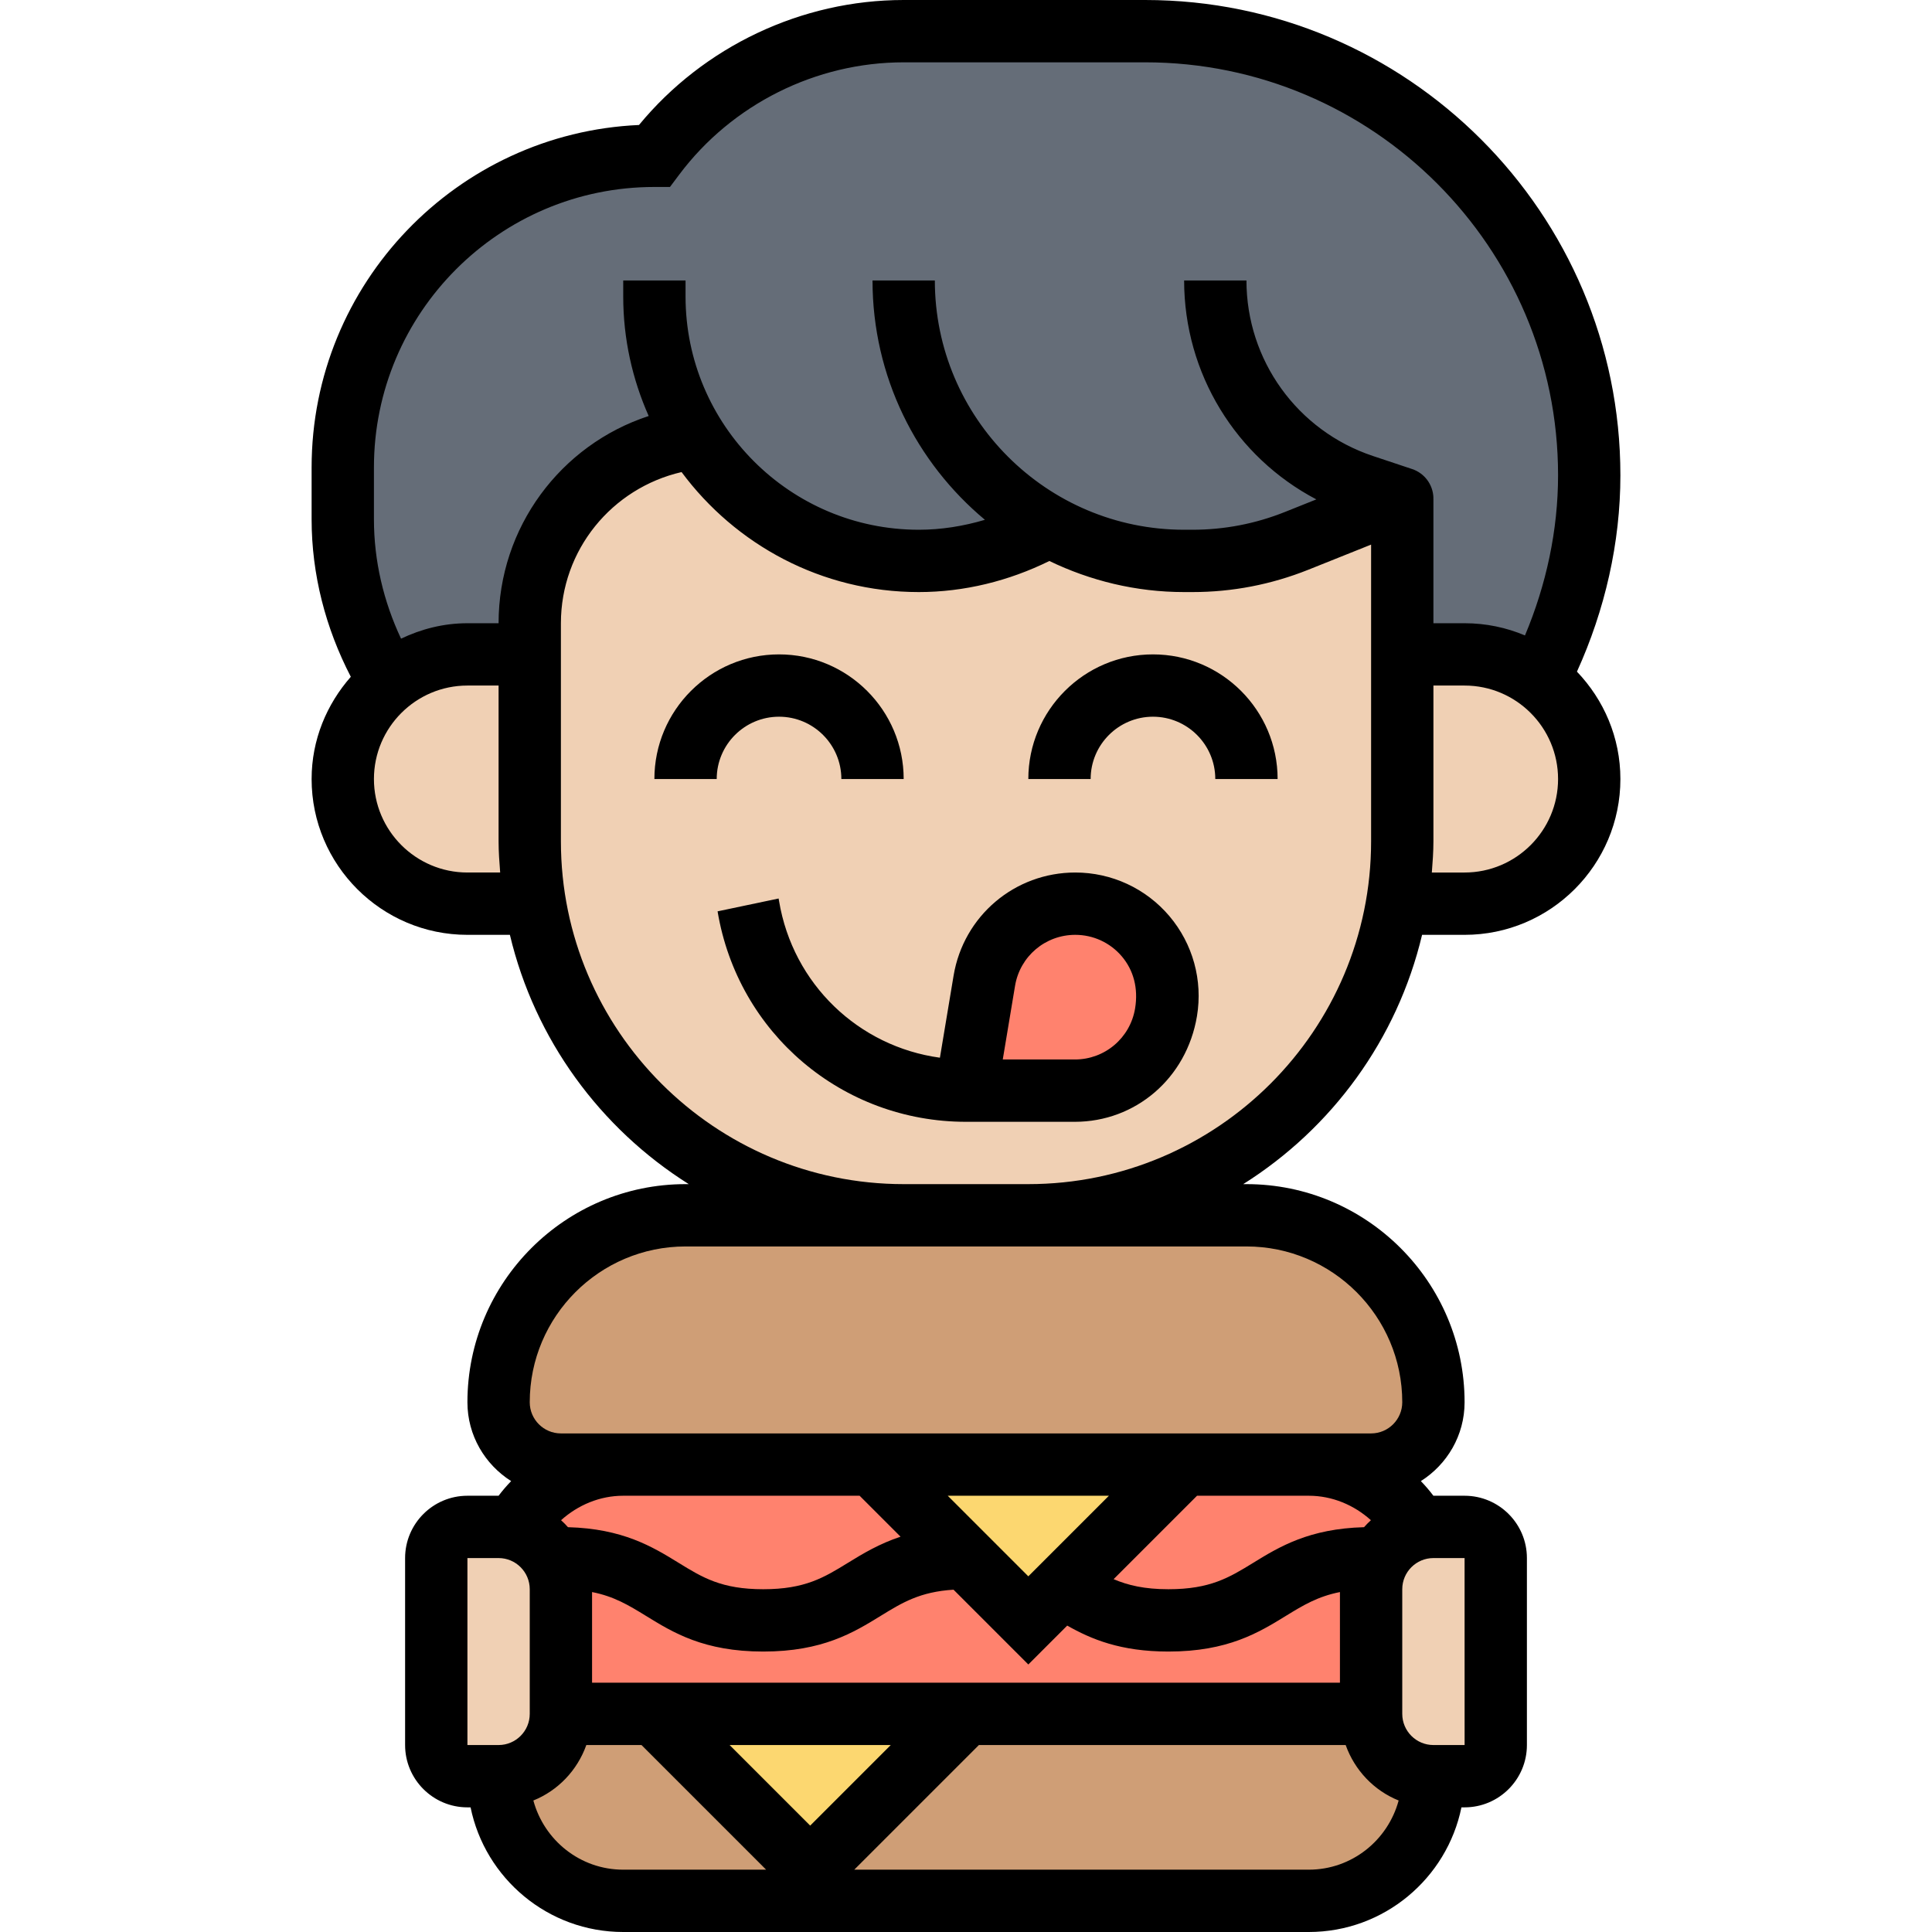 <svg id="Layer_35" enable-background="new 0 0 42 62" height="512" viewBox="0 0 42 62" width="512" xmlns="http://www.w3.org/2000/svg"><g><g><g><path d="m35 16-3.39 1.36c-1.06.42-2.2.64-3.34.64h-.27c-1.57 0-3.04-.4-4.33-1.11-1.26.72-2.7 1.11-4.18 1.11-2.35 0-4.47-.95-6-2.49-.45-.44-.84-.93-1.18-1.47-2.99.34-5.31 2.88-5.31 5.96v1h-2c-.95 0-1.83.34-2.52.9-.97-1.57-1.48-3.38-1.48-5.23v-1.67c0-5.52 4.48-10 10-10 .94-1.26 2.16-2.26 3.53-2.94 1.37-.69 2.89-1.06 4.47-1.06h7.75c7.87 0 14.25 6.38 14.25 14.25 0 2.29-.55 4.54-1.6 6.56-.67-.51-1.5-.81-2.4-.81h-2z" fill="#656d78"/></g><g><path d="m16 60 5-5h13c0 1.1.9 2 2 2 0 2.21-1.79 4-4 4h-22c-2.21 0-4-1.79-4-4 1.1 0 2-.9 2-2h3z" fill="#cf9e76"/></g><g><path d="m36 45c0 .55-.22 1.05-.59 1.41-.36.37-.86.59-1.41.59h-2-4-10-8-2c-1.1 0-2-.9-2-2 0-1.66.67-3.16 1.76-4.24 1.08-1.09 2.58-1.76 4.24-1.76h7 4 7c3.31 0 6 2.69 6 6z" fill="#cf9e76"/></g><g><path d="m32 47c1.51 0 2.82.83 3.5 2.07-.48.12-.89.42-1.16.81l-.34.12c-3.25 0-3.25 2-6.5 2-1.73 0-2.54-.56-3.41-1.09l3.91-3.91z" fill="#ff826e"/></g><g><path d="m14.49 52c-3.24 0-3.24-2-6.49-2l-.24.05c-.26-.48-.72-.84-1.26-.98v-.01c.68-1.23 1.99-2.06 3.5-2.06h8l2.99 3c-3.25 0-3.25 2-6.5 2z" fill="#ff826e"/></g><g><path d="m34 51v4h-13-10-3v-4c0-.34-.09-.67-.24-.95l.24-.05c3.25 0 3.25 2 6.49 2 3.25 0 3.25-2 6.5-2l2.01 2 1.09-1.09c.87.53 1.68 1.09 3.41 1.09 3.25 0 3.25-2 6.5-2l.34-.12c-.22.32-.34.71-.34 1.12z" fill="#ff826e"/></g><g><path d="m21 55-5 5-5-5z" fill="#fcd770"/></g><g><path d="m28 47-3.91 3.91-1.09 1.09-2.01-2-2.99-3z" fill="#fcd770"/></g><g><path d="m6 49c.17 0 .34.02.5.07.54.14 1 .5 1.26.98.15.28.24.61.24.95v4c0 1.1-.9 2-2 2h-1c-.55 0-1-.45-1-1v-6c0-.55.45-1 1-1z" fill="#f0d0b4"/></g><g><path d="m37 49c.55 0 1 .45 1 1v6c0 .55-.45 1-1 1h-1c-1.1 0-2-.9-2-2v-4c0-.41.12-.8.34-1.12.27-.39.68-.69 1.16-.81.16-.05.33-.07.5-.07z" fill="#f0d0b4"/></g><g><path d="m39.4 21.81c.97.72 1.6 1.88 1.6 3.19 0 1.1-.45 2.1-1.17 2.83-.73.72-1.73 1.17-2.83 1.17h-2.17c.11-.65.17-1.32.17-2v-6h2c.9 0 1.73.3 2.4.81z" fill="#f0d0b4"/></g><g><path d="m35 21v6c0 .68-.06 1.35-.17 2-.95 5.68-5.88 10-11.83 10h-4c-5.95 0-10.88-4.32-11.83-10-.11-.65-.17-1.32-.17-2v-6-1c0-3.08 2.32-5.62 5.31-5.96.34.54.73 1.03 1.18 1.47 1.53 1.54 3.65 2.49 6 2.49 1.48 0 2.92-.39 4.18-1.11 1.29.71 2.76 1.11 4.33 1.11h.27c1.14 0 2.28-.22 3.34-.64l3.39-1.36z" fill="#f0d0b4"/></g><g><path d="m7.17 29h-2.17c-2.21 0-4-1.79-4-4 0-1.1.45-2.1 1.17-2.83.1-.1.2-.19.31-.27.69-.56 1.57-.9 2.52-.9h2v6c0 .68.06 1.35.17 2z" fill="#f0d0b4"/></g><g><path d="m24.51 29c1.83 0 3.22 1.64 2.92 3.45l-.02.08c-.24 1.42-1.47 2.47-2.92 2.47h-3.49l.59-3.53c.12-.71.49-1.33 1.01-1.77s1.18-.7 1.91-.7z" fill="#ff826e"/></g></g><g><path d="m42 15.25c0-8.409-6.841-15.25-15.25-15.25h-7.75c-3.278 0-6.417 1.491-8.494 4.011-5.837.259-10.506 5.089-10.506 10.989v1.667c0 1.766.448 3.49 1.258 5.052-.773.88-1.258 2.02-1.258 3.281 0 2.757 2.243 5 5 5h1.363c.798 3.359 2.898 6.211 5.74 8h-.103c-3.859 0-7 3.14-7 7 0 1.066.563 1.998 1.403 2.53-.143.148-.278.304-.403.47h-1c-1.103 0-2 .897-2 2v6c0 1.103.897 2 2 2h.101c.465 2.279 2.484 4 4.899 4h22c2.414 0 4.434-1.721 4.899-4h.101c1.103 0 2-.897 2-2v-6c0-1.103-.897-2-2-2h-1-.001c-.125-.166-.259-.322-.402-.47.84-.532 1.403-1.464 1.403-2.53 0-3.86-3.141-7-7-7h-.104c2.843-1.789 4.942-4.641 5.74-8h1.364c2.757 0 5-2.243 5-5 0-1.338-.535-2.548-1.394-3.446.898-1.977 1.394-4.134 1.394-6.304zm-40-.25c0-4.962 4.037-9 9-9h.5l.3-.4c1.691-2.254 4.383-3.6 7.2-3.6h7.75c7.306 0 13.25 5.944 13.25 13.25 0 1.763-.378 3.516-1.062 5.142-.596-.252-1.251-.392-1.938-.392h-1v-4h-.004c0-.01.004-.019.004-.029-.013-.419-.286-.787-.684-.919l-1.257-.419c-2.427-.81-4.059-3.074-4.059-5.633h-2c0 2.986 1.662 5.671 4.243 7.026l-1.005.402c-.949.38-1.949.572-2.971.572h-.267c-4.411 0-8-3.589-8-8h-2c0 3.084 1.405 5.845 3.607 7.681-.688.204-1.401.319-2.122.319-4.127 0-7.485-3.358-7.485-7.485v-.515h-2v.515c0 1.365.296 2.661.817 3.835-2.823.923-4.817 3.572-4.817 6.65h-1c-.765 0-1.482.186-2.13.495-.563-1.196-.87-2.499-.87-3.828zm3 13c-1.654 0-3-1.346-3-3s1.346-3 3-3h1v5c0 .338.025.669.051 1zm5 20h7.586l1.314 1.314c-.681.226-1.202.539-1.681.834-.773.476-1.384.852-2.726.852-1.34 0-1.949-.375-2.722-.851-.837-.516-1.79-1.092-3.544-1.14-.07-.079-.143-.153-.222-.224.544-.488 1.244-.785 1.995-.785zm23 6h-24v-2.909c.704.138 1.174.423 1.723.76.874.539 1.864 1.149 3.77 1.149 1.908 0 2.899-.61 3.774-1.148.692-.426 1.259-.77 2.333-.837l2.4 2.4 1.248-1.248c.767.435 1.708.833 3.248.833 1.909 0 2.9-.61 3.775-1.148.55-.338 1.022-.622 1.729-.761zm-14.414 2-2.586 2.586-2.586-2.586zm4.414-5.414-2.586-2.586h5.172zm-18-.586h1c.552 0 1 .449 1 1v4c0 .551-.448 1-1 1h-1zm2.116 7.78c.794-.32 1.411-.97 1.7-1.78h1.77l4 4h-4.586c-1.383 0-2.539-.945-2.884-2.22zm24.884 2.22h-14.586l4-4h11.77c.289.809.906 1.46 1.7 1.78-.345 1.275-1.501 2.22-2.884 2.22zm5.001-4h-1.001c-.552 0-1-.449-1-1v-4c0-.551.448-1 1-1h1zm-3.228-6.991c-1.756.048-2.71.623-3.548 1.139-.775.476-1.386.852-2.729.852-.772 0-1.3-.127-1.759-.323l2.677-2.677h3.586c.752 0 1.452.297 1.994.785-.078.071-.151.145-.221.224zm-3.773-9.009c2.757 0 5 2.243 5 5 0 .551-.448 1-1 1h-2-22-2c-.552 0-1-.449-1-1 0-2.757 2.243-5 5-5h7 4zm-7-2h-4c-6.065 0-11-4.935-11-11v-7c0-2.351 1.634-4.334 3.872-4.851 1.73 2.331 4.494 3.851 7.613 3.851 1.456 0 2.888-.355 4.19-.997 1.311.632 2.775.997 4.325.997h.267c1.278 0 2.527-.241 3.714-.715l2.019-.808v9.523c0 6.065-4.935 11-11 11zm14-10h-1.051c.026-.331.051-.662.051-1v-5h1c1.654 0 3 1.346 3 3s-1.346 3-3 3z"/><path d="m24.507 28c-1.942 0-3.585 1.391-3.905 3.308l-.439 2.635c-2.609-.357-4.718-2.361-5.162-5.027l-.014-.082-1.959.412c.652 3.914 4.004 6.754 7.972 6.754h3.493c1.942 0 3.585-1.391 3.919-3.39.191-1.15-.131-2.32-.884-3.21-.754-.89-1.855-1.4-3.021-1.4zm1.919 4.363c-.158.949-.972 1.637-1.933 1.637h-2.313l.394-2.363c.158-.949.972-1.637 1.933-1.637.577 0 1.122.252 1.495.693s.532 1.019.424 1.67z"/><path d="m15 23c1.103 0 2 .897 2 2h2c0-2.206-1.794-4-4-4s-4 1.794-4 4h2c0-1.103.897-2 2-2z"/><path d="m27 21c-2.206 0-4 1.794-4 4h2c0-1.103.897-2 2-2s2 .897 2 2h2c0-2.206-1.794-4-4-4z"/></g></g></svg>